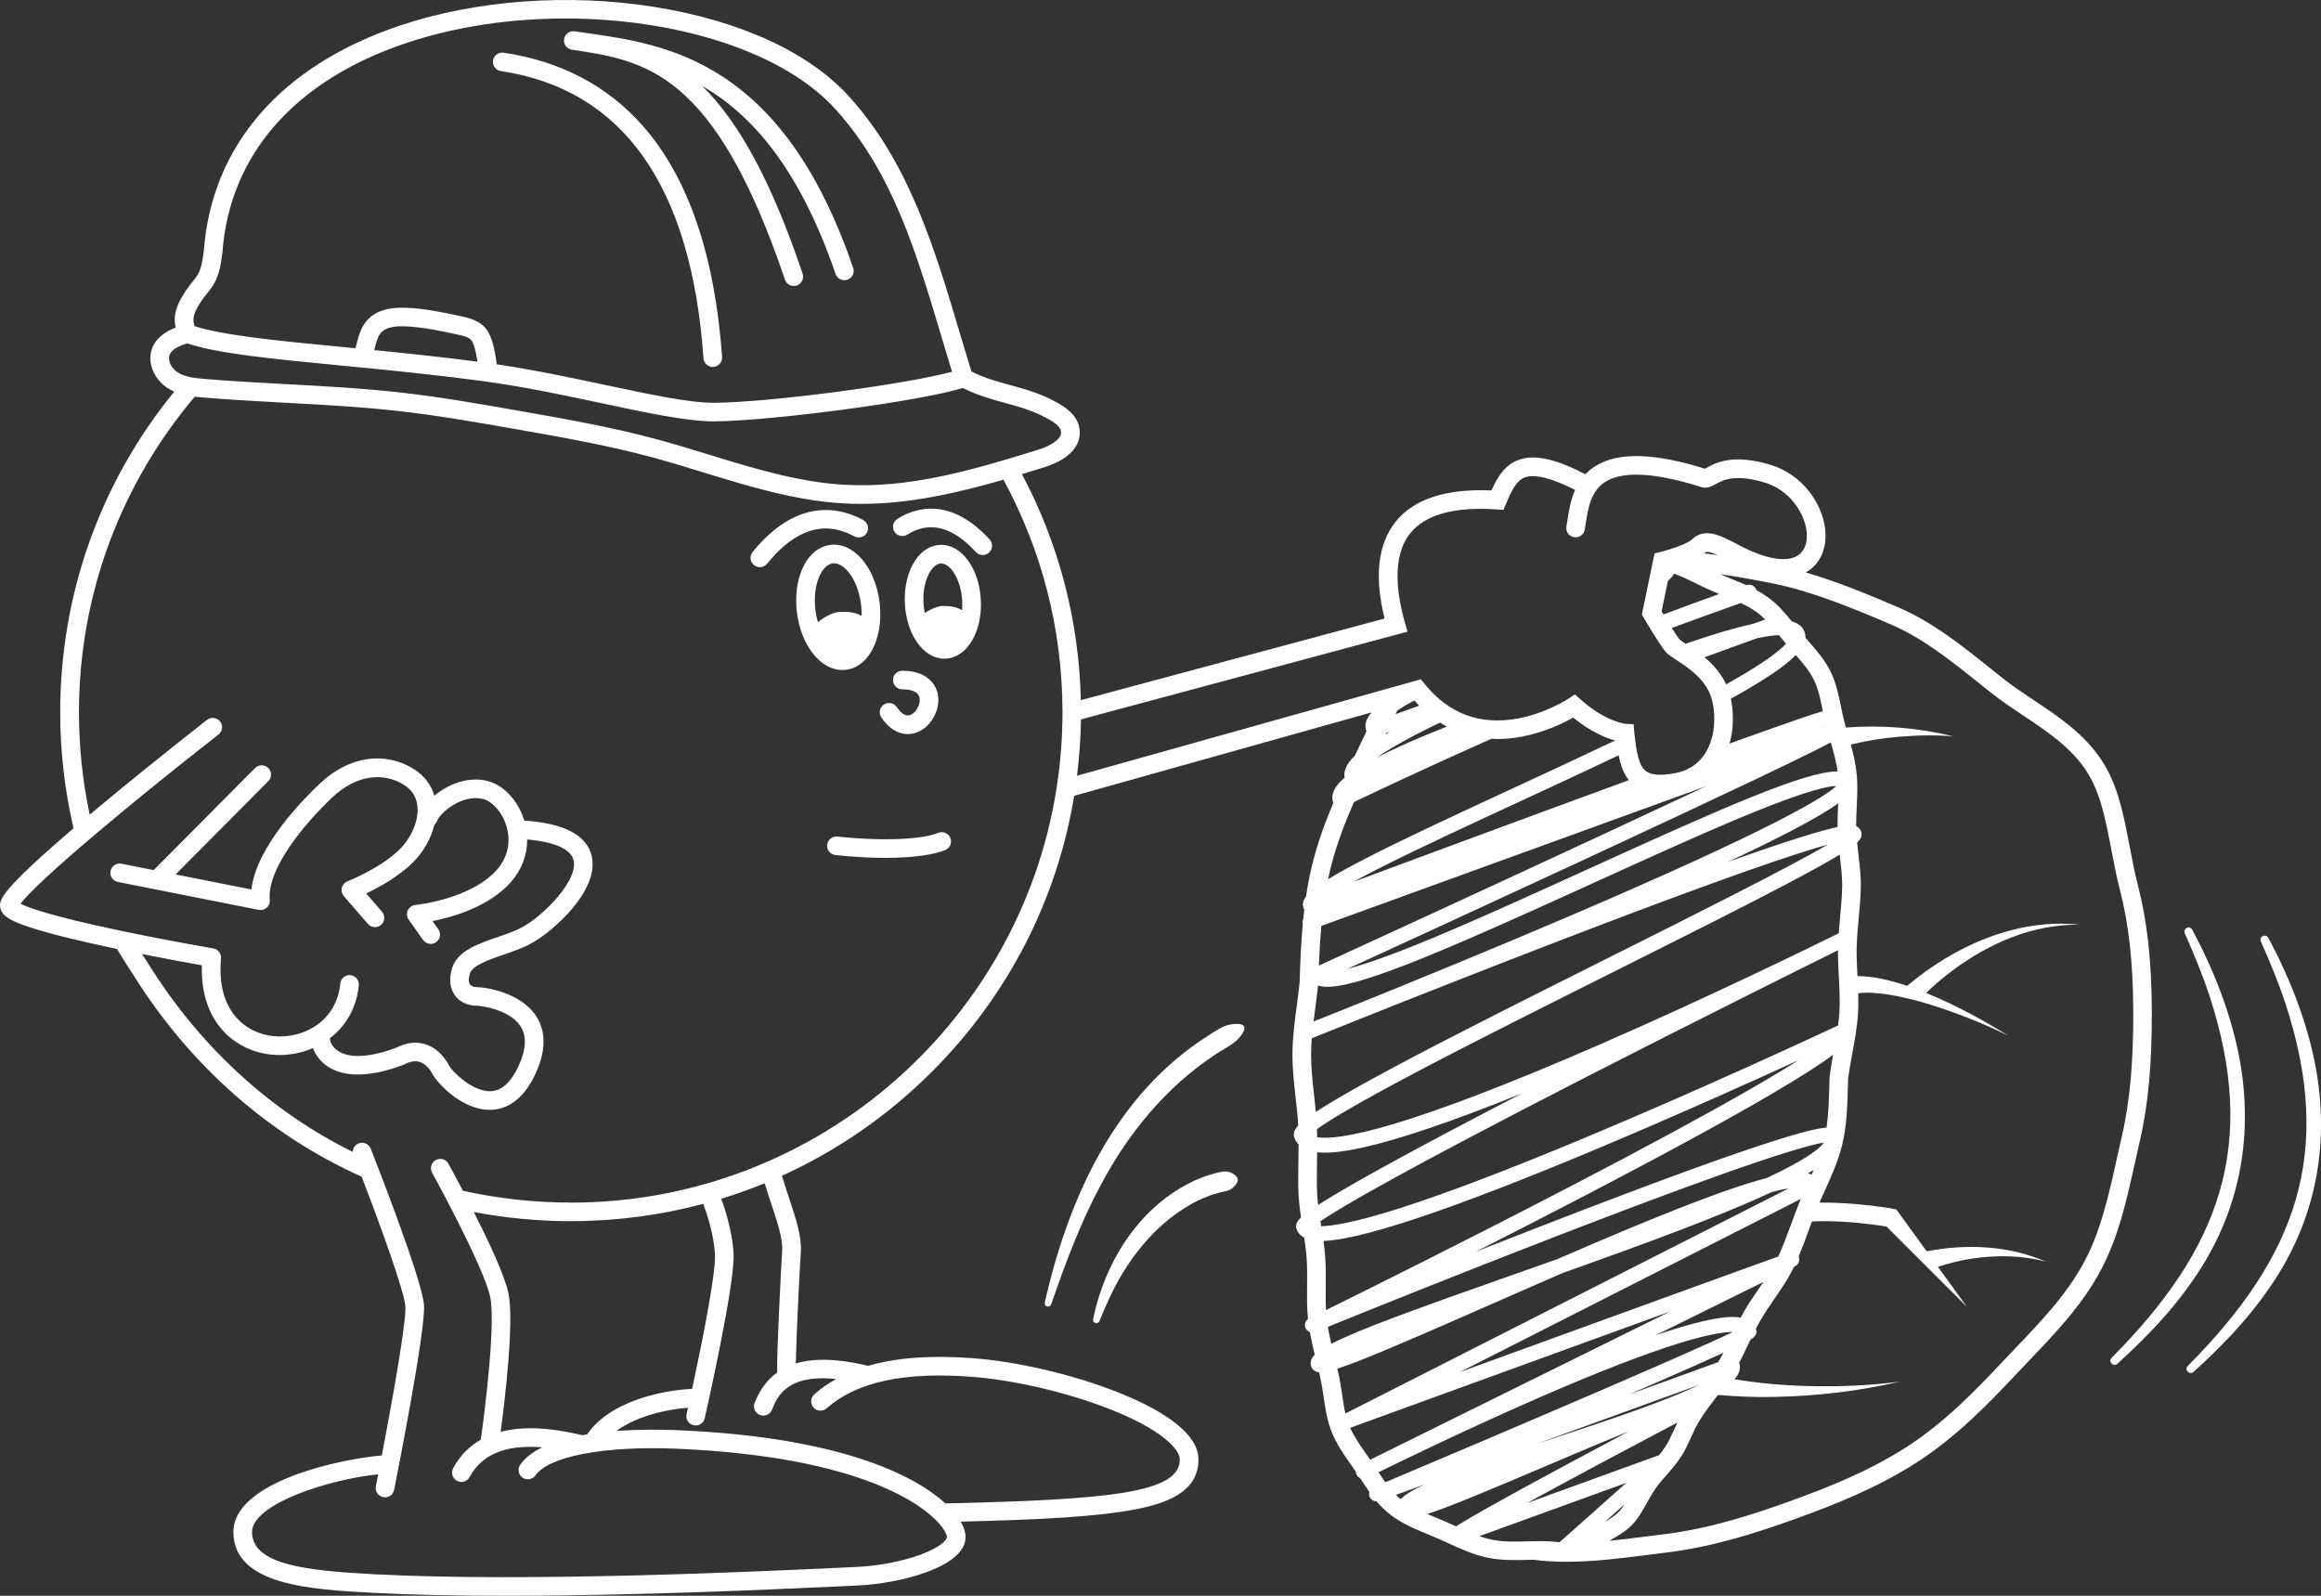 <svg xmlns="http://www.w3.org/2000/svg" id="Layer_1" data-name="Layer 1" viewBox="0 0 1200 825"><rect x="0" y="0" width="1200" height="825" fill="#333333" stroke="none"/><defs><style> .cls-1 { fill: #fff; } </style></defs><path class="cls-1" d="M1106.26,590.33c4.46-19.4,6.39-40.39,6.27-68.07-.11-25.44-2.39-45.91-7.15-64.42-1.75-6.8-3.08-13.76-4.36-20.49-3.05-16-5.94-31.12-14.05-43.71-9.08-14.09-22.59-23.09-35.65-31.79-5.59-3.72-10.86-7.24-15.7-11.07-2.03-1.61-4.04-3.22-6.04-4.82-15.7-12.57-30.53-24.44-48.19-32-15.53-6.65-31.78-13.36-47.79-18.02.61-.34,1.19-.69,1.72-1.06,6.6-4.57,9.64-13.06,8.13-22.7-1.91-12.19-11.36-26.78-28.18-31.91-19.47-5.83-28.2-1.01-32.89,1.59-.26.15-.58.32-.85.46-26.35-8.19-44.83-8.67-56.49-1.46-2.08,1.29-3.84,2.75-5.35,4.34-15.51-8.03-26.18-10.36-34.29-7.53-7.64,2.66-11.46,9.52-14.28,15.89-23.38-1.03-39.97,4.35-49.41,15.98-9.33,11.5-11.29,28.39-5.85,50.24l-157.05,42.2c-.96-41.39-11.47-81.17-30.47-116.85,3.87-1.17,7.74-2.37,11.62-3.58,12.83-4.02,19.44-11.28,18.14-19.94-1.17-7.81-8.73-11.92-12.36-13.9-8.16-4.45-16.02-6.6-23.63-8.68-6.81-1.86-13.27-3.63-19.86-6.95-2.14-6.91-4.23-13.92-6.26-20.72-12.7-42.58-25.83-86.61-56.2-120.56-20.58-23.36-56.81-40.16-102-47.3C293.8-3.45,246.17.05,207.13,13.09c-61.49,20.55-97.62,61.89-101.73,116.44l-.03.21c-.58,4.43-1.12,8.62-2.96,11.93-.81,1.47-1.96,2.89-3.18,4.4-1.03,1.28-2.1,2.6-3.08,4.09-3.79,5.74-6.99,11.58-5.35,19.22-4.59,1.78-10.07,4.92-12.23,10.93-2.88,8.02,2.02,16.46,8.1,20.33,1.11.71,2.27,1.31,3.44,1.82-38.2,46.75-58.98,104.67-58.98,165.79,0,20.25,2.32,40.4,6.89,59.96-8.35,7.14-15.35,13.34-20.9,18.52C.15,462.57-.6,466.2.21,469.6c.89,3.77,4.43,6.71,20.56,11.46,8.88,2.61,21.05,5.57,36.19,8.79,1.18.25,2.36.5,3.54.75,2.5,4.24,5.36,8.67,7.32,11.7.65,1.01,1.19,1.84,1.55,2.41,29.21,46.42,69.85,82.21,117.6,103.61,10.06,26.1,22.16,59.58,22.64,67.18.48,7.47-6.21,45.69-12.19,76.96-20.61,1.68-77.09,13.34-76.75,39.85.34,27.31,40.13,29.44,72.1,31.16,20.97,1.1,44.65,1.53,68.89,1.53,68.46,0,141.42-3.42,170.5-4.79,4.63-.22,8.25-.39,10.7-.49,22.12-.93,55.33-9.32,56.34-24.37.17-2.58-.7-5.55-2.51-8.67,41.33-1.03,71.15-2.56,90.8-6.45,14.96-2.96,32.14-8.55,32.14-25.63,0-15.2-22.93-27.42-42.17-35-22.93-9.03-51.54-15.71-74.68-17.44-21.51-1.6-39.45-.27-54.15,4.03-.33-.16-.67-.3-1.04-.38-16.18-3.74-27.75-3.44-36.15-.91.26-12.48,1.89-47.75,2.59-57.59.57-8.04-2.66-17.7-6.07-27.92-1.26-3.79-2.56-7.67-3.68-11.53,28.43-12.9,54.6-30.91,77.34-53.59,39.47-39.35,64.88-88.98,73.75-142.83l153.8-43.14c-2.98,3.42-3.87,6.58-2.74,9.69.01.03.03.06.04.09-1.63,3.41-3.31,6.94-5.05,10.64l-.96,2.04c-3.02,2.84-3.88,4.65-4.44,5.81-1.04,2.18-1.09,4.03-.83,5.41-.02.05-.04.1-.07.14-2.97,2.52-4.42,4.53-5.24,6.19-1.44,2.9-1.09,5.27-.55,6.75,0,.02.02.03.02.05-4.14,9.81-7.99,20.25-10.77,31.33-1.39,5.54-2.49,11.23-3.36,17.12-1.75,2.31-1.88,4.16-1.22,5.98.09.24.2.48.34.69-.19,1.62-.37,3.24-.54,4.89-.33.73-.41,1.57-.22,2.39-.86,9.46-1.34,19.55-1.66,30.54-.41,3.99-.95,8.06-1.47,12-1.09,8.16-2.21,16.59-2.23,24.99-.02,7.53.81,14.95,1.61,22.12.57,5.1,1.1,9.93,1.36,14.77-2.21,2.4-2.68,4.33-1.94,6.36.37,1.02,1.03,2.24,2.15,3.39,0,2.86-.05,5.7-.1,8.5-.11,6.15-.22,12.51.14,18.79.26,3.55.72,7.02,1.22,10.44-2.49,2.39-2.97,4.14-2.24,6.15.48,1.32,1.54,3.06,3.87,4.31.54,3.56,1.01,7.02,1.25,10.45.34,4.85.29,9.79.25,14.57-.05,5.62-.11,11.42.47,17.04-1.45,1.05-2.02,2.99-1.26,4.68.44.99,1.26,1.69,2.21,2.03.71,4.01,1.61,7.9,2.54,11.7-.74.74-1.27,1.44-1.59,2.12-.62,1.32-.71,2.75-.24,4.04.42,1.16,1.31,2.07,2.48,2.58.43.18.95.3,1.58.34.32,1.37.63,2.73.91,4.08.6,2.91,1.04,5.91,1.47,8.82.82,5.56,1.67,11.31,3.64,16.67,2.59,7.02,6.66,12.82,10.6,18.42.8,1.14,1.59,2.28,2.37,3.42.02.53.14,1.06.39,1.57.4.81,1.06,1.4,1.82,1.75.25.38.5.75.74,1.12,1.32,2.02,2.66,4.05,4.07,6.05-.22.78-.21,1.62.11,2.43.6,1.52,2.06,2.43,3.61,2.42,1.89,2.24,3.96,4.37,6.36,6.28,5.96,4.91,13.33,7.96,20.46,10.9,1.61.67,3.23,1.33,4.84,2.03,1.86.8,3.7,1.65,5.65,2.54,6.45,2.96,13.13,6.02,20.6,7.5,6.88,1.36,13.87,1.18,20.64,1,.81-.02,1.64-.04,2.46-.06,5.61.75,11.33,1.07,17.12,1.07,14.13,0,28.63-1.85,42.8-3.65,3.02-.38,6.04-.77,9.06-1.14,24.44-2.98,47.48-10.51,66.79-17.48,20.47-7.39,42.22-16.04,62.57-29.15,20.1-12.95,36.48-29.71,51.54-45.76,2.34-2.49,4.71-4.98,7.09-7.46,13.25-13.87,26.95-28.22,36.56-46.3,9.06-17.05,13.23-35.85,17.64-55.76.77-3.46,1.54-6.95,2.35-10.45ZM946.03,384.06c.17-.09.35-.19.52-.28,1.41,4.9,2.79,9.92,3.53,15.05-16.6-.27-61.37,19.68-129.62,50.76-31.65,14.41-64.37,29.31-89.98,39.56-16.44,6.58-27.1,10.06-34.02,11.84,23.2-10.65,71.55-32.89,119.38-55.08,38.74-17.98,69.56-32.41,91.62-42.91,13.11-6.24,23.24-11.14,30.1-14.57,3.72-1.86,6.57-3.33,8.46-4.37ZM942.59,376.36l1.69-.67s0,.03.01.05l-1.71.62ZM950.34,416.42c-.17,3.62-.34,7.35-.3,11.15-8.31,1.78-24.33,6.51-56.44,17.95,7.71-3.62,14.73-7,21.04-10.13,13.86-6.88,24.44-12.66,31.48-17.18,1.54-.99,2.97-1.95,4.27-2.89-.02.37-.03.73-.05,1.1ZM950.95,441.98c.07-.04.14-.08.21-.13.03.27.06.53.09.8.57,4.79,1.15,9.73,1.21,14.52-.02,5.35-.52,10.76-1.05,16.5-.27,2.9-.53,5.85-.74,8.83-.32.16-.65.32-1.02.5-14.2,7-66.55,32.58-121.57,56.58-102.12,44.55-135.96,50.12-147.08,48.37-.02-1.39-.06-2.78-.11-4.18,5.85-4.22,19.06-12.37,48.7-28.06,30.16-15.97,68.72-35.27,106.01-53.94,33.13-16.59,64.43-32.26,87.61-44.46,12.47-6.57,21.54-11.58,27.74-15.32ZM836.88,390.48c1,5.05,2.54,9.46,5.26,12.86-10.14,3.71-20.98,7.69-32.52,11.93-42.29,15.56-84.77,31.31-110.06,40.72,3.88-2.13,8.57-4.6,14.25-7.48,19.15-9.68,44.35-21.35,71.04-33.71,17.45-8.08,35.17-16.29,52.04-24.32ZM901.99,381.62c-2.48.89-5.08,1.82-7.76,2.79,2-7.14,2.28-15.22.66-23.18,18.02-9.97,28.25-17.09,33.58-22.57,3.75,4.27,7.22,8.38,9.49,13.11,2.17,4.52,3.24,9.75,4.38,15.29.04.2.09.41.13.61-5.34,1.52-16.35,5.32-40.46,13.95ZM914.48,340.25c-5.5,3.91-12.77,8.37-22.03,13.54-2.75-5.87-6.98-10.44-11.18-13.98l27.18-9.86c5.13-1.07,8.75-1.49,11.31-1.59.19.24.39.48.58.72.99,1.23,2.01,2.5,3.05,3.74-1.6,1.74-4.31,4.17-8.91,7.44ZM907.02,322.28c-.29.09-.59.19-.9.29-8.06,1.75-19.18,4.89-34.62,10.24-1.27-.83-2.65-1.74-3-2.08-.87-1.01-2.43-3.35-4.16-6.07,15.9-5.87,28.75-10.44,35.68-12.89,2.88,1.34,5.58,2.79,7.97,4.54,1.68,1.19,3.21,2.51,4.66,3.94l-5.64,2.05ZM874.41,312.35c-4.44,1.64-9.26,3.42-14.36,5.32-.33-.56-.66-1.1-.97-1.62l3.27-15.8c1.47-1.28,2.53-2.5,3.2-3.68,3.87,1.41,7.71,3.28,11.71,5.24,2.46,1.2,5.01,2.45,7.57,3.58,1.33.59,2.67,1.15,4.01,1.69-3.81,1.37-8.52,3.09-14.44,5.27ZM881.15,286.08c.13-.12.27-.24.4-.36.98-.98,3.64-.03,6.38,1.24-2.31-.32-4.57-.61-6.78-.88ZM104.21,155.44c.73-1.11,1.61-2.2,2.54-3.35,1.42-1.76,2.88-3.58,4.1-5.77,2.72-4.91,3.44-10.45,4.08-15.34l.07-.61c3.76-50.5,37.56-88.92,95.19-108.17,25.72-8.59,54.09-12.64,82.05-12.64,57.74,0,113.64,17.3,140.35,47.62,28.96,32.38,41.21,73.45,54.18,116.93,1.77,5.93,3.59,12.02,5.45,18.08-25.1,6.68-93.71,15.8-122.83,16.04-12.65.11-32.82-4.18-56.15-9.14-17.48-3.72-37.11-7.88-56.42-10.74-1.15-8.65-2.69-15.97-6.87-19.84-3.5-3.24-8.03-4.23-11.34-4.95-8.82-1.92-18.82-4.1-28.97-4.46-9.26-.32-15.8,1.85-19.96,6.64-3.16,3.64-4.34,8.23-5.28,11.91l-.61,2.39c-2.24-.22-4.46-.43-6.64-.64-33.12-3.2-61.92-5.98-76.57-10.8-1.41-4.32-.16-7.4,3.65-13.18ZM246.88,186.99c-18.48-2.42-36.55-4.32-53.4-5.99l.25-.96c.73-2.84,1.56-6.07,3.23-8,2.13-2.46,6.16-3.55,12.33-3.33,9.28.33,18.83,2.41,27.26,4.24,2.99.65,5.38,1.25,6.83,2.6,1.67,1.55,2.79,6.85,3.5,11.44ZM87.65,183.55c1.07-2.98,4.89-4.71,9.13-6.07,15.53,5.32,43.87,8.06,79.43,11.49,22.52,2.17,48.05,4.64,74.16,8.17,20.59,2.79,41.98,7.33,60.86,11.35,23.58,5.01,43.99,9.35,57.71,9.35.18,0,.36,0,.54,0,28.47-.24,103.81-9.89,128.34-17.25,7.49,3.79,14.74,5.8,21.76,7.72,7.39,2.02,14.38,3.94,21.55,7.85,3.63,1.98,7.04,4.18,7.45,6.89.61,4.05-5.82,7.57-11.5,9.35-35.46,11.1-67.51,20.15-100.64,18.22-23.66-1.37-47.13-8.58-69.83-15.55-8.67-2.66-17.63-5.42-26.53-7.83-23.74-6.43-48.23-10.73-71.92-14.89-19.55-3.43-39.77-6.99-59.88-9.29-20.13-2.3-40.62-3.41-60.44-4.47-13.79-.74-28.05-1.51-42.01-2.68-5.45-.46-10.27-1.02-13.95-3.37-2.92-1.86-5.36-5.83-4.22-9ZM398.79,622.43c3.1,9.29,6.03,18.07,5.6,24.21-.39,5.54-2.93,54.07-2.57,62.91-6.11,4.38-9.45,10.31-11.65,15.69-1,2.46.18,5.26,2.65,6.26.6.24,1.21.36,1.82.36,1.9,0,3.7-1.13,4.46-2.99,2.76-6.77,7.61-18.58,33.2-15.93-4.13,2.3-7.9,4.95-11.3,7.95-1.99,1.76-2.18,4.79-.41,6.78,1.76,1.99,4.81,2.17,6.8.41,15.38-13.58,39.8-18.92,74.65-16.32,22.23,1.66,49.77,8.09,71.85,16.79,26.63,10.49,36.08,20.6,36.08,26.06,0,17.12-35.7,20.7-121.09,22.65-.03,0-.05,0-.08.01-13.48-12.36-49.82-34.28-139.64-37.93-7.39-.28-18.63-.43-30.49.46,9.64-7.11,24.21-11.03,37.03-12.02-.27,1.19-.52,2.3-.74,3.31-.59,2.59,1.04,5.16,3.64,5.75.36.08.72.12,1.07.12,2.2,0,4.19-1.51,4.69-3.74.64-2.83,15.71-69.44,14.92-85.06-.55-10.79-4.08-22.07-6.38-28.4,7.61-2.33,15.1-5.01,22.45-8.02,1.08,3.63,2.27,7.21,3.44,10.71ZM300.8,741.93c-7.88-1.8-25.81-5.91-41.95-1.71,2.11-15.82,7.17-57.53,3.95-71.98-2.06-9.23-10.33-26.84-17.81-41.65,16.41,3.14,33.19,4.74,50.02,4.74,23.49,0,46.5-3.06,68.6-8.95,2.07,5.62,5.55,16.37,6.05,26.23.49,9.73-6.8,46.15-11.81,69.4-15.78.81-42.21,6.38-53.97,23.14-.08.11-.13.24-.2.36-.9.14-1.79.3-2.67.46l-.2-.04ZM295.01,621.72c-18.78,0-37.5-2.06-55.67-6.11-4.08-7.77-7.13-13.33-7.49-13.98-1.28-2.33-4.21-3.17-6.54-1.89-2.33,1.28-3.18,4.2-1.9,6.52.26.48,26.41,47.98,29.99,64.06,2.9,13.03-2.42,57.23-4.83,74-5.61,3.18-10.59,7.9-14.28,14.73-1.26,2.34-.38,5.25,1.96,6.51.73.39,1.51.58,2.28.58,1.72,0,3.38-.92,4.25-2.53,7.57-14.01,22.69-16.55,37.53-15.34-4.81,2.36-8.76,5.29-11.33,8.94-1.53,2.17-1.01,5.17,1.17,6.69,2.18,1.53,5.18,1,6.71-1.17,3.45-4.9,12.23-8.7,24.74-11.1.15-.02.3-.05.45-.08,12.47-2.35,28.56-3.32,46.75-2.62,98.01,3.99,129.1,30.25,136.29,38.2,3.79,4.19,4.53,6.94,4.49,7.58-.11,1.68-3.92,5.51-13.96,9.16-9.44,3.43-21.84,5.77-33.17,6.25-2.46.1-6.1.27-10.74.49-39.26,1.84-158.75,7.45-238.43,3.26-34.33-1.84-62.76-4.74-62.97-21.68-.19-14.76,40.45-27.58,65.23-29.96-.41,2.11-.82,4.15-1.21,6.13-.52,2.6,1.18,5.13,3.79,5.65.32.06.63.09.94.09,2.25,0,4.27-1.58,4.72-3.87,1.67-8.4,16.28-82.45,15.45-95.34-.83-13.01-24.83-74.11-27.56-81.04-.97-2.47-3.77-3.68-6.25-2.71-1.87.73-3.02,2.5-3.05,4.39-42.31-20.95-78.4-53.92-104.83-95.92-.38-.6-.94-1.46-1.61-2.51-.72-1.12-1.58-2.44-2.49-3.86,13.28,2.63,24.94,4.74,30.93,5.81-.93,29.46,17.16,44.43,36.3,46.21,1.29.12,2.58.18,3.88.18,5.88,0,11.82-1.22,17.29-3.59,1.12,3.18,3.41,6.67,7.36,9.36,6.12,4.17,17.92,7.43,39.39-.7.18-.07.36-.15.53-.24,3.01-1.57,5.59-1.97,7.91-1.24,3.77,1.2,6.07,5.22,6.68,6.43,1.93,3.78,14.61,18.32,29.48,18.32.17,0,.34,0,.5,0,6.77-.15,16.3-3.56,23.3-18.94,5.32-11.68,5.37-21.64.15-29.59-8.13-12.38-26.5-14.94-30.97-14.94-.05,0-.11,0-.16,0-.78,0-2.24-.34-3-1.34-.82-1.09-.85-3.08-.08-5.62,1.29-4.25,9.97-7.24,17.62-9.87,4.99-1.72,10.14-3.49,14.3-5.86,10.87-5.92,35.16-27.19,31.09-45-2.48-10.83-14.22-17.01-34.91-18.39-.06-.21-.12-.42-.18-.63-3.28-10.15-10.79-17.98-19.13-19.93-10.23-2.4-20.4,2.08-27.16,7.73-1.61-5.63-5.15-10.3-10.4-13.65-15.03-9.58-33.65-6.84-48.57,7.15-8.19,7.68-33.13,32.73-35.62,54.95l-39.19-7.77,47.96-48.25c1.87-1.88,1.86-4.93-.03-6.79s-4.94-1.85-6.81.03l-52.45,52.77-16.62-3.3c-2.61-.52-5.15,1.17-5.67,3.77-.52,2.6,1.18,5.13,3.79,5.65l19.18,3.8s0,0,.01,0l53.63,10.64c1.5.3,3.05-.13,4.18-1.16,1.13-1.03,1.71-2.53,1.55-4.04-1.57-15.26,16.63-38.25,32.69-53.3,11.56-10.83,25.65-13.15,36.78-6.06,4.04,2.58,6.35,6.23,6.85,10.85.77,7.18-2.89,16.16-9.13,22.35-10,9.92-26.85,16.53-27.02,16.6-1.46.56-2.55,1.8-2.93,3.32-.38,1.51,0,3.12,1.03,4.3l12.45,14.39c.95,1.1,2.3,1.67,3.65,1.67,1.11,0,2.23-.38,3.14-1.17,2.01-1.73,2.24-4.77.5-6.77l-8.2-9.47c6.48-3.08,16.74-8.66,24.18-16.05,5.5-5.46,9.39-12.49,11.1-19.53.64-.53,1.16-1.21,1.46-2.04,1.45-3.97,12.65-13.81,23.47-11.27,4.96,1.16,9.96,6.73,12.16,13.53,2.65,8.19.96,16.56-4.62,22.95-13.49,15.44-42.01,18.35-42.3,18.37-1.71.16-3.21,1.22-3.92,2.78-.72,1.56-.55,3.38.44,4.78l7.47,10.54c.94,1.32,2.43,2.03,3.94,2.03.96,0,1.93-.29,2.78-.88,2.17-1.53,2.69-4.53,1.15-6.7l-2.99-4.22c10.65-2.11,29.44-7.5,40.7-20.39,5.48-6.28,8.29-13.89,8.23-21.81,14.2,1.24,22.68,5.01,24,10.77,2.41,10.54-15.65,28.65-26.34,34.45-.03.02-.06.04-.1.05-3.37,1.93-8.11,3.56-12.7,5.14-10.32,3.55-20.99,7.22-23.7,16.17-2.16,7.11-.31,11.64,1.61,14.18,2.93,3.88,7.51,5.22,10.83,5.16,2.13-.01,17.16,1.81,22.93,10.6,3.29,5.02,3,11.86-.86,20.35-3.95,8.66-8.88,13.14-14.67,13.3-9.5.23-19.9-10.49-21.25-13.06-1.34-2.62-5.21-8.96-12.34-11.22-4.75-1.51-9.81-.92-15.04,1.74-18.34,6.88-26.84,3.99-30.28,1.65-3.28-2.23-4.02-5.14-4.03-6.08,0-.16-.03-.31-.05-.46,7.98-6.11,13.8-15.33,14.94-27.35.25-2.64-1.69-4.99-4.34-5.24-2.65-.26-5,1.69-5.25,4.33-1.86,19.58-19.08,28.64-34.33,27.22-14.18-1.32-29.84-12.63-27.32-40.19.23-2.5-1.51-4.75-3.98-5.17-.24-.04-23.78-4.08-48.19-9.21-36.1-7.58-47.74-11.97-51.45-13.89,8.03-11.13,56.68-51.92,102.31-87.49,2.1-1.63,2.47-4.65.83-6.74-1.64-2.09-4.67-2.46-6.76-.83-.27.21-27.16,21.18-53.44,42.99-2.49,2.07-4.89,4.07-7.21,6.02-3.69-17.31-5.56-35.07-5.56-52.92,0-62.11,22.53-119.06,59.86-163.18,1.55.19,3.03.31,4.38.42,14.1,1.18,28.44,1.95,42.3,2.7,19.68,1.06,40.02,2.16,59.87,4.43,19.83,2.27,39.9,5.79,59.31,9.2,23.47,4.12,47.75,8.39,71.07,14.7,8.74,2.37,17.63,5.1,26.22,7.74,23.25,7.14,47.29,14.52,72.11,15.96,3.1.18,6.2.27,9.3.27,24.53,0,48.93-5.4,73.57-12.5,19.44,35.8,30.5,76.76,30.51,120.25v.02c0,6.46-.25,12.86-.73,19.2-.05.6-.1,1.21-.16,1.82-.1,1.17-.2,2.33-.31,3.49-.1,1.08-.22,2.16-.34,3.24-.09.79-.18,1.58-.27,2.37-.12.99-.24,1.99-.37,2.99-16.32,124.18-123.14,220.36-252.07,220.36ZM558.24,386.7c.05-.74.09-1.47.14-2.21.08-1.33.16-2.66.22-4,.07-1.45.12-2.88.16-4.31.02-.75.04-1.5.06-2.25.01-.66.05-1.34.05-2l168.86-45.37-1.35-4.69c-4.15-14.41-7.02-34.13,2.81-46.26,7.8-9.62,22.85-13.74,44.69-12.25l3.44.23,1.33-3.17c2.96-7.01,5.4-12.1,9.91-13.67,5.09-1.77,13.76.43,25.8,6.54-2.36,5.28-3.21,10.81-3.89,15.15-.2,1.32-.4,2.56-.6,3.62-.51,2.6,1.19,5.13,3.8,5.64,2.61.51,5.14-1.19,5.65-3.79.24-1.25.45-2.58.67-4,1.12-7.21,2.5-16.18,10.1-20.87,9.15-5.66,25.83-4.72,49.58,2.79l.15.05c2.85.8,5.16-.48,7.2-1.6,3.69-2.04,9.87-5.45,25.43-.8,12.74,3.88,20.05,15.27,21.45,24.2.94,6.01-.55,10.86-4.1,13.32-6.14,4.25-18.21,1.89-33.13-6.46l-.24-.12c-.47-.23-.94-.47-1.42-.7-5.93-2.96-14.06-7.01-20.29-.79-1.96,1.95-10.02,4.87-16.36,6.46l-2.94.73-6.54,31.61.93,1.59c.83,1.42,8.22,13.99,11.35,17.65,1.17,1.37,3,2.56,5.54,4.2,6.11,3.97,16.33,10.61,18.66,21.61,2.13,10.07.6,20.25-4.09,27.22-3.54,5.26-8.74,8.55-15.47,9.78-7.21,1.32-12.04.96-14.78-1.09-3.68-2.76-5.01-9.49-6.07-20.17l-.35-4.08-4.11-.24c-.1,0-10.31-.94-23.46-12.71l-2.8-2.5-3.12,2.09c-.11.08-11.56,7.68-26.55,10.41-19.37,3.52-35.51-2.48-47.96-17.84l-2-2.46-177.76,49.86c.59-4.75,1.04-9.54,1.37-14.35ZM732.36,379.62c3.72-1.93,7.78-3.94,12.15-6.04,1.16.73,2.34,1.42,3.54,2.06-16.25,6.42-27.95,11.7-36.38,16.08,4.39-3.07,10.93-7.05,20.69-12.1ZM716.41,379.61c.11-.23.22-.46.33-.69.6-.19,1.23-.39,1.94-.62-.79.45-1.54.88-2.27,1.31ZM731.2,362.12c.83.94,1.69,1.85,2.55,2.72-4.63,1.68-8.77,3.16-12.25,4.38.33-.65.65-1.28.97-1.92,2.26-1.48,5.11-3.2,8.68-5.17h.05ZM687.93,448.79c3.06-12.19,7.39-23.42,12.11-34.16,11.25-5.36,38.82-18.38,70.98-32.66,5.02.27,10.24-.09,15.63-1.1,12.08-2.25,21.9-7.16,26.71-9.9,9.07,7.44,16.91,10.56,21.68,11.87-17.28,8.24-35.51,16.69-53.44,24.99-28.57,13.23-55.55,25.72-75.22,35.83-8.52,4.38-14.96,7.95-19.78,10.93.41-1.96.85-3.9,1.33-5.81ZM683.15,478.68l198.85-72.16c-55.47,26.11-137.17,63.83-200.13,92.69.29-7.23.7-14.04,1.28-20.53ZM680,521.35c.52-3.87,1.04-7.87,1.46-11.87,13.42,4.94,62.78-16.74,142.2-52.9,29.79-13.57,60.59-27.59,84.35-37.2,27.35-11.05,37.57-12.99,41.37-13.02-5.44,5.23-30.38,21.38-140.89,68.52-40.61,17.32-81.13,33.86-107.5,44.5-9.22,3.67-16.7,6.67-21.86,8.74.27-2.23.57-4.48.88-6.76ZM680.31,574.86c-.27-2.94-.59-5.86-.91-8.73-.77-6.91-1.57-14.05-1.55-21.04,0-2.77.15-5.53.37-8.31,4.88-1.94,13.83-5.51,25.61-10.27,25.87-10.31,65.41-25.94,105.46-41.33,82.86-31.84,119.53-44.08,135.68-48.53-20.81,12.18-69.12,36.36-112.83,58.25-39.31,19.68-79.96,40.03-110.81,56.49-16.75,8.93-28.98,15.85-37.4,21.14-1.31.83-2.5,1.59-3.63,2.33ZM681.5,622.97c-.18-1.54-.34-3.07-.46-4.59-.33-5.85-.23-11.75-.12-18,.03-1.54.05-3.1.07-4.67,7.92.89,23.06-.77,55.93-11.76,14.33-4.79,31.03-11.04,49.93-18.66-29.63,15.36-53.84,28.22-72.19,38.35-13.83,7.64-24.45,13.8-31.59,18.32-.55.35-1.06.68-1.58,1.01ZM683.09,633.85c-.13-.83-.26-1.66-.4-2.5,11.01-7.49,43.64-26.52,137.96-74.82,55.69-28.52,111.05-56.05,129.64-65.27-.04,4.61.19,9.27.43,13.79.32,6.09.65,12.39.27,18.53-.14,2.19-.37,4.39-.66,6.59-11.66,5.45-70.94,33.01-131.19,58.17-39.23,16.38-71.17,28.54-94.94,36.15-23.61,7.56-35.33,9.35-41.1,9.44,0-.03,0-.06-.01-.09ZM685.42,665.02c.05-4.97.1-10.1-.27-15.33-.19-2.7-.51-5.43-.88-8.13,8.19-.3,22.61-3.09,49.69-12.17,24.33-8.16,56.02-20.43,94.18-36.48,39.34-16.54,77.62-33.77,101.82-44.85-6.19,3.93-14.25,8.81-24.74,14.85-23.16,13.34-54.82,30.46-94.09,50.87-52.71,27.4-105.28,53.51-125.56,63.53-.22-3.95-.18-8.03-.14-12.3ZM947.76,545.29c-.66,3.6-1.3,7.29-1.79,11l-.04.45c-.07,1.82-.12,3.64-.17,5.46-.21,7.19-.42,14.08-1.39,20.73-8.63.62-35.96,7.9-138.01,47.29-14.76,5.7-29.48,11.45-43.41,16.94,18.1-9.19,37.68-19.22,57.15-29.37,40.44-21.08,72.44-38.51,95.13-51.79,15.93-9.33,26.12-15.9,32.55-20.72ZM686.52,685.97c17.67-7.16,68.47-27.66,120.27-47.68,97.83-37.81,127.26-46.17,135.97-47.52-.04.14-.08.28-.11.42-2.83,3.51-10.58,9.1-29.23,17.84-23.31,6.07-60.98,21.45-108.26,41.93-7.72,2.73-15.35,5.42-22.78,8.04-51.17,18.02-80.14,28.51-94.06,35.74-.68-2.89-1.3-5.81-1.79-8.78ZM937.72,604.8c-.35.82-.71,1.64-1.08,2.46-.1-.05-.18-.1-.29-.14-.48-.2-1.01-.37-1.6-.51,1.03-.61,2.02-1.22,2.96-1.81ZM889.1,660.56c-21.56,7.81-50.31,18.25-79.05,28.7-19.13,6.95-38.26,13.91-55.28,20.1l176.32-89.54c-.18.44-.38.87-.56,1.3-1.64,4-3.13,8.07-4.58,12.01-2.12,5.79-4.14,11.3-6.57,16.49-1.23.44-2.64.95-4.22,1.52-6.3,2.27-15.28,5.52-26.07,9.43ZM911.72,662.76c-.84,1.24-1.68,2.47-2.52,3.69-2.51,3.65-5.1,7.43-7.34,11.32-.66,1.15-1.29,2.3-1.9,3.45-4.74-.92-15.42-.66-44.06,9.13l55.82-27.59ZM693.9,720.96c-.45-3.04-.91-6.18-1.56-9.36-.28-1.33-.58-2.68-.9-4.02,11.77-3.73,34.37-13.41,78.36-32.76,12.28-5.4,25.14-11.06,38.05-16.66,45.44-16.14,83.04-30.09,108.35-41.93,3.54-.91,6.37-1.5,8.63-1.87l-229.23,116.41c-.72-3.09-1.21-6.39-1.71-9.81ZM708.41,754.67c-.63-.91-1.26-1.82-1.9-2.73-3.22-4.58-6.27-8.94-8.44-13.78,45.49-16.56,114.85-41.79,165.4-60.13l-155.06,76.64ZM716.23,766.32c-1.2-1.67-2.35-3.41-3.52-5.19,13.44-6.59,47.08-22.87,82.29-38.25,67.19-29.33,91.87-34.34,100.96-34.26-23.86,11.48-114.56,50.23-179.73,77.7ZM863.3,722.55c-17.47,6.96-40.24,14.47-62.26,21.74-2.33.77-4.59,1.52-6.8,2.25l84.05-30.5c-3.82,1.85-8.72,4.01-14.98,6.51ZM867.25,735.42c-.63,1.31-1.22,2.61-1.81,3.9-1.37,3.01-2.66,5.85-4.21,8.27-1.07,1.67-2.28,3.26-3.53,4.79-.21.04-.42.09-.63.17l-67.62,24.54c22.8-12.49,52.86-28.52,77.79-41.66ZM842.05,721.01c13.42-5.81,24.82-10.8,34.08-14.92,5.79-2.57,10.77-4.82,14.91-6.71-.86,1.66-1.75,3.28-2.69,4.83l-46.3,16.8ZM724.19,775.06s-.01,0-.02-.01c-.86-.69-1.67-1.43-2.45-2.2l14.6-5.3c-5.94,2.76-9.91,5.19-12.13,7.51ZM752.81,789.12c-1.84-.84-3.72-1.71-5.6-2.51-1.65-.71-3.32-1.4-4.97-2.08-1.46-.6-2.89-1.2-4.3-1.8,10.77-3.49,29.24-11.13,61.37-24.81,13.43-5.71,29.09-12.38,42.79-17.9-9.2,4.89-19.47,10.36-29.68,15.84-18.32,9.84-32.88,17.8-43.28,23.66-6.2,3.49-10.99,6.28-14.22,8.27-.76.47-1.47.91-2.13,1.33ZM806.34,797.29c-.6-.05-1.21-.1-1.85-.15-2.15-.19-4.36-.38-6.78-.39-.22,0-.43,0-.65,0-2.36,0-4.73.06-7.03.12-6.53.17-12.69.33-18.51-.82-2.25-.44-4.48-1.09-6.68-1.86l76.01-27.58-34.5,30.68ZM839.87,777.77c-.8,1.25-1.62,2.4-2.48,3.38-2.13,2.35-4.85,4.01-7.75,5.72l10.23-9.1ZM1096.87,588.18c-.81,3.53-1.59,7.04-2.36,10.53-4.27,19.25-8.3,37.44-16.75,53.34-8.98,16.91-22.22,30.77-35.02,44.17-2.4,2.51-4.79,5.01-7.15,7.53-14.64,15.62-30.55,31.9-49.73,44.25-19.54,12.59-40.69,20.99-60.63,28.18-18.8,6.79-41.19,14.11-64.68,16.98-3.04.37-6.08.76-9.12,1.14-6.56.84-13.01,1.65-19.34,2.3.68-.42,1.38-.83,2.1-1.26,3.35-1.98,7.15-4.22,10.39-7.81,2.72-3.1,4.73-6.69,6.87-10.49,1.44-2.57,2.94-5.24,4.67-7.74,1.48-2.14,3.36-4.28,5.35-6.54,2.68-3.05,5.45-6.21,7.89-10.02,1.91-2.99,3.41-6.28,4.85-9.46,1.42-3.12,2.89-6.35,4.76-9.31,2.23-3.6,4.95-7.16,7.82-10.93.47-.62.95-1.25,1.43-1.88,9.58.82,19.15,1.27,28.73,1.05,21.97-.41,44.01-2.94,65.39-7.95-15.73,2.09-31.63,2.72-47.46,2.32-12.72-.29-25.54-1.46-38.12-3.52.86-.94,1.52-1.88,1.97-2.8,1.16-2.39.91-4.41.46-5.73,1.63-3.08,3.15-6.24,4.61-9.34.41-.88.84-1.76,1.26-2.65,1.74-1.04,3.81-2.72,2.8-5.5,0-.03-.02-.05-.03-.08.77-1.49,1.55-2.97,2.39-4.42,2.05-3.56,4.43-7.02,6.94-10.68,3.22-4.69,6.55-9.54,9.35-14.9.34-.67.67-1.34,1-2.02l.58-.29c1.76-.87,2.58-2.92,1.91-4.76-.03-.07-.06-.15-.1-.24,1.86-4.39,3.5-8.87,5.11-13.25.61-1.66,1.23-3.35,1.86-5.03,0,.04,0,.06,0,.06,12.82-.45,25.84.68,38.51,2.68l41.56,41.52-14.99-20.68c5.84-1.92,11.88-3.45,17.94-4.32,12.61-1.84,25.68-1.66,38.06,1.7-19.25-8.45-41.34-9.4-61.83-5.42l-14.8-20.42s-.84-1.16-.84-1.16c-4.11-.98-8.34-1.42-12.44-1.96-9.07-1.08-18.18-1.74-27.32-1.64.91-2.11,1.87-4.23,2.8-6.3,3.33-7.39,6.78-15.03,8.83-23.22,2.44-9.78,2.74-19.93,3.03-29.74.05-1.72.1-3.44.16-5.17.57-4.28,1.38-8.64,2.16-12.85,1.22-6.62,2.49-13.46,2.91-20.29.22-3.59.22-7.15.12-10.66,4.83-.62,10.14-.11,14.89.56,14.43,2.24,28.66,7.04,42.33,12.36,6.9,2.75,13.77,5.66,20.39,9.08-9.88-6.31-26.03-15.46-42.49-22.16,4.34-4.26,9.08-8.18,13.94-11.82,9.37-6.93,19.62-12.86,30.57-17.01,11.06-4.26,22.78-6.56,34.72-6.48-32.45-3.41-64.62,11.05-89.05,31.65-9.19-3.1-18.1-5.09-25.69-5.03,0-.03,0-.07,0-.1-.25-4.85-.49-9.43-.42-13.98.09-5.35.59-10.78,1.08-16.03.53-5.69,1.07-11.57,1.09-17.42-.06-5.36-.68-10.57-1.27-15.6-.24-2.02-.47-3.99-.66-5.93,2.18-2.06,2.77-3.79,2.03-5.81-.42-1.16-1.31-2.09-2.5-2.62,0,0,0,0-.01,0-.03-3.43.13-6.91.29-10.29.26-5.45.53-11.08-.01-16.57-.53-5.39-1.73-10.46-3.07-15.36,7.99-1.96,16.21-3.3,24.42-4,9.46-.84,19.01-1.03,28.51-.31-18.08-4.36-36.86-5.96-55.44-4.51-.37-1.33-.73-2.64-1.06-3.94-.57-2.31-1.07-4.72-1.54-7.05-1.2-5.86-2.44-11.92-5.13-17.51-3.05-6.36-7.59-11.51-11.98-16.48-.41-.47-.81-.94-1.22-1.41.05-1.08-.12-2.09-.48-3.06-.56-1.52-1.87-3.6-4.95-4.84-.43-.17-.95-.38-1.61-.57-3.67-4.54-7.59-9.09-12.78-12.75-1.76-1.29-3.64-2.42-5.56-3.46-.02-.06-.03-.13-.05-.2-.35-.97-1.1-1.78-2.04-2.2-.72-.33-1.22-.56-3.11-.15-2.45-1.09-4.93-2.1-7.38-3.09-2.05-.82-4.15-1.68-6.19-2.56,8.66,1.26,18,2.89,27.7,4.85,19.71,3.98,40.74,12.61,60.6,21.11,16.45,7.04,30.79,18.52,45.96,30.66,2.01,1.61,4.03,3.23,6.07,4.84,5.15,4.08,10.84,7.88,16.35,11.54,12.24,8.15,24.9,16.59,32.9,28.99,7.1,11.03,9.82,25.25,12.7,40.31,1.31,6.87,2.67,13.98,4.5,21.08,4.56,17.72,6.74,37.44,6.85,62.07.12,26.91-1.74,47.23-6.02,65.88ZM396.61,291.44c-.95,1.17-2.34,1.78-3.75,1.78-1.06,0-2.14-.35-3.03-1.07-2.07-1.67-2.39-4.69-.71-6.76,23.43-28.86,45.89-22.74,57.2-16.53,2.33,1.28,3.18,4.2,1.89,6.53-1.29,2.32-4.22,3.17-6.55,1.89-15.4-8.46-30.56-3.7-45.06,14.16ZM511.34,285.68c-.92.84-2.09,1.26-3.25,1.26-1.31,0-2.61-.53-3.56-1.56-12.08-13.17-24-16.19-35.43-8.99-2.25,1.42-5.23.75-6.65-1.49-1.42-2.24-.75-5.21,1.5-6.63,8.98-5.66,27.12-11.81,47.69,10.62,1.8,1.96,1.66,5-.31,6.79ZM491.33,433.15c1.03,2.44-.12,5.26-2.57,6.29-5.33,2.24-15.71,4.07-31.01,4.07-7.45,0-16.05-.43-25.81-1.46-2.65-.28-4.56-2.64-4.28-5.28s2.65-4.55,5.3-4.27c26.24,2.77,45.06,1.04,52.07-1.9,2.45-1.03,5.28.12,6.31,2.56ZM643.25,532.57c-2.93,6.64-9.52,8.89-15.03,12.7-25.31,16.67-44.98,40.69-59.06,67.32-10.64,19.67-18.35,40.59-25.68,61.78-.31.89-1.29,1.37-2.19,1.06-.84-.29-1.3-1.16-1.11-2,12.13-53.89,36.43-107.67,84.81-138.22,3.31-2.05,6.45-4.42,10.32-5.36,2.21-.5,9.21-1.62,7.94,2.72ZM639.28,608.25c2.15,2.24-1.28,5.54-2.77,6.47-1.85,1.21-3.89,1.25-5.93,1.8,0,0-2.98.89-2.98.89-1.69.45-4.19,1.57-5.87,2.18-13.65,6.12-25.35,16.47-34.37,28.42-2.4,3.11-5.32,7.51-7.36,10.9-4.51,7.58-8.18,15.68-11.54,24.03-.72,1.92-3.71,1.15-3.3-.94,5.83-28.54,22.63-56.22,49.15-70.02,0,0,3.26-1.65,3.26-1.65l3.4-1.38c.98-.38,2.44-1,3.46-1.25,2.78-.83,6.15-1.93,9.05-2.11,2.21.12,4,.83,5.79,2.68ZM1133.71,661.96c-8.06,11.76-17.6,22.51-27.75,32.49-3.66,3.64-7.43,7.15-11.23,10.6-2,1.72-4.89-.96-2.99-3.06,56.15-56.45,75.9-110.17,50.46-187.63-3.59-10.82-7.98-21.34-12.61-31.8-.52-1.09-.03-2.41,1.09-2.89,1.04-.45,2.24,0,2.76.99l3.54,6.87c1.12,2.11,2.42,4.84,3.37,6.96,5.44,11.54,10.21,24.03,13.64,36.32,13.04,45.76,7.33,91.83-20.27,131.14ZM1173.06,666.19c-8.06,11.76-17.6,22.51-27.75,32.49-3.66,3.64-7.43,7.15-11.23,10.6-2,1.72-4.89-.96-2.99-3.06,56.15-56.45,75.9-110.17,50.46-187.63-3.58-10.82-7.98-21.34-12.61-31.8-.52-1.09-.03-2.41,1.09-2.89,1.04-.45,2.24,0,2.76.99l3.54,6.87c1.12,2.11,2.42,4.84,3.37,6.96,5.44,11.54,10.21,24.03,13.64,36.32,13.04,45.76,7.33,91.84-20.27,131.14ZM456.99,364.25c2.21-1.47,5.21-.87,6.68,1.33,1.66,2.48,4.23,5.2,7.08,4.02,3-1.24,5.32-5.62,4.67-8.86-.72-3.6-5.23-4.36-8.9-4.36-2.66,0-4.82-2.15-4.82-4.8s2.16-4.8,4.82-4.8c14.79,0,17.78,9.26,18.35,12.09,1.53,7.67-3.26,16.65-10.45,19.61-1.7.7-3.42,1.04-5.12,1.04-5.03,0-9.9-3-13.66-8.62-1.48-2.21-.88-5.19,1.34-6.66ZM437.4,346.28c6.17-.76,11.34-5.14,14.54-12.33,2.83-6.37,3.83-14.4,2.81-22.6h0c-2.25-18.11-13.41-31.13-25.38-29.65-6.17.76-11.34,5.14-14.54,12.33-2.83,6.37-3.83,14.4-2.81,22.6,1.02,8.2,3.96,15.74,8.27,21.23,4.37,5.56,9.71,8.53,15.22,8.53.63,0,1.26-.04,1.89-.12ZM423.64,297.93c1.75-3.93,4.27-6.36,6.91-6.69.21-.03.42-.04.64-.04,5.49,0,12.39,8.43,14,21.33.25,1.99.33,3.97.28,5.91-3.87-2.38-8.7-2.22-11.88-2.04-2.6.15-7.09,2.31-10.72,5.25-.58-1.99-1.02-4.07-1.29-6.2-.8-6.4-.05-12.79,2.06-17.52ZM485.92,281.72c-5.71.3-10.72,3.95-14.1,10.29-2.96,5.55-4.37,12.7-3.98,20.13.39,7.43,2.55,14.39,6.07,19.6,3.85,5.69,8.92,8.79,14.36,8.79.25,0,.5,0,.75-.02,11.01-.58,18.96-13.94,18.09-30.42-.87-16.48-10.17-28.93-21.18-28.37ZM480.32,296.52c1.71-3.2,3.93-5.1,6.1-5.21.07,0,.14,0,.21,0,4.68,0,10.26,8.12,10.84,19.28.09,1.69.04,3.32-.09,4.88-3.2-2.03-7.21-2.18-9.89-2.21-2.21-.03-6.05,1.45-9.35,3.65-.35-1.7-.6-3.47-.69-5.27-.3-5.63.75-11.14,2.87-15.11ZM254.91,31.28c.39-2.62,2.85-4.43,5.48-4.04,29.54,4.42,53.76,17.15,71.98,37.86,23.45,26.64,37.23,66.83,40.96,119.45.19,2.65-1.81,4.94-4.47,5.13-.12,0-.23.01-.34.01-2.51,0-4.62-1.93-4.8-4.46-6.31-89.08-41.56-139.03-104.76-148.48-2.63-.39-4.45-2.84-4.05-5.46ZM291.65,20.23c.4-2.62,2.85-4.43,5.48-4.04,2.11.32,4.27.62,6.48.94,20.43,2.9,45.86,6.51,70.63,22.89,28.82,19.07,50.7,51.29,66.88,98.49.86,2.51-.48,5.24-3,6.1-.52.18-1.04.26-1.56.26-2,0-3.87-1.26-4.56-3.25-18.92-55.21-43.78-82.69-68.98-97.19,19.53,19.2,36.16,50.31,51.95,97.07.85,2.51-.51,5.24-3.03,6.09-.51.17-1.03.25-1.54.25-2.01,0-3.89-1.27-4.57-3.27-36.43-107.86-72.24-113.21-110.15-118.88-2.63-.39-4.45-2.84-4.05-5.46Z"></path></svg>